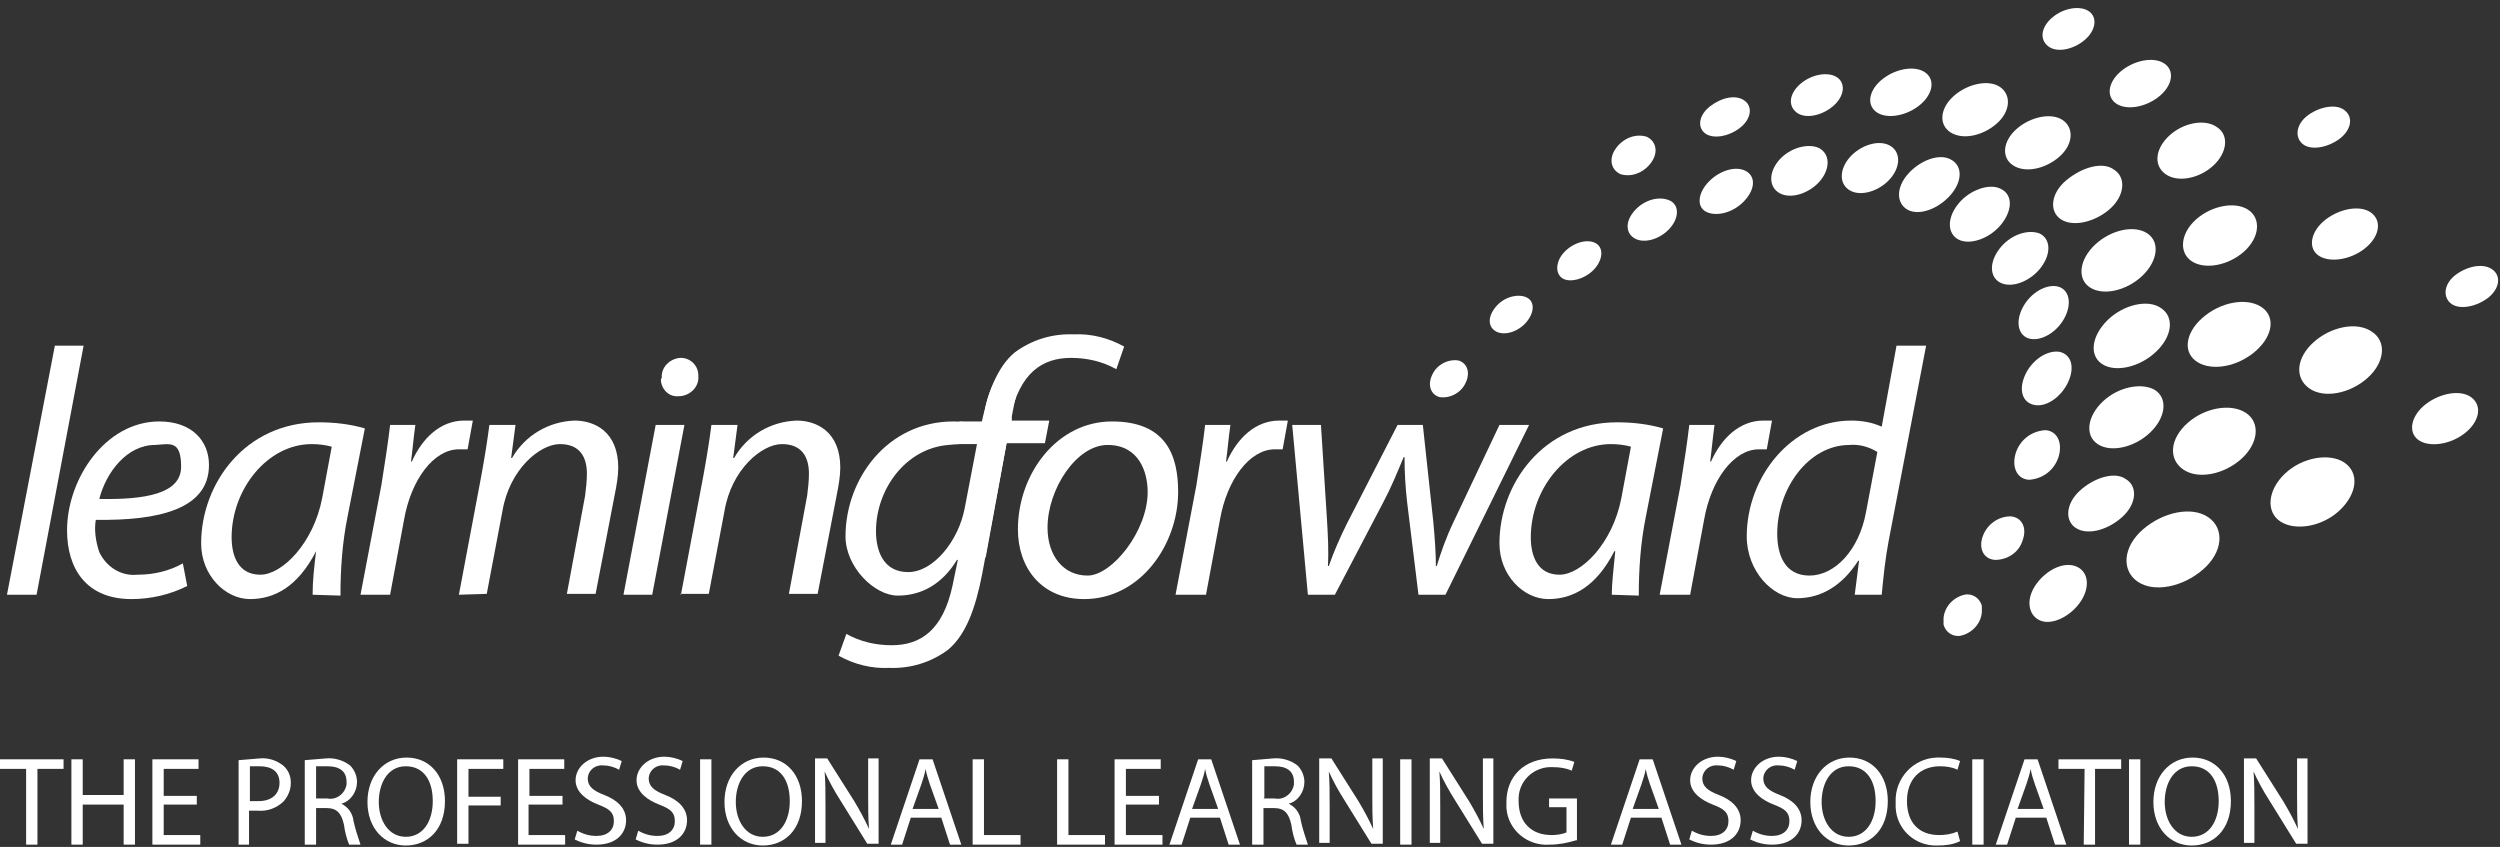 <?xml version="1.0" encoding="UTF-8"?>
<svg width="245px" height="83px" viewBox="0 0 245 83" version="1.1" xmlns="http://www.w3.org/2000/svg" xmlns:xlink="http://www.w3.org/1999/xlink">
    <rect x="0" y="0" width="245" height="83" fill="#333333" stroke="none"/>
    <!-- Generator: Sketch 47 (45396) - http://www.bohemiancoding.com/sketch -->
    <title>learning_forward_logo_white</title>
    <desc>Created with Sketch.</desc>
    <defs></defs>
    <g id="Symbols" stroke="none" stroke-width="1" fill="none" fill-rule="evenodd">
        <g id="Footer" transform="translate(-185, -45)" fill-rule="nonzero" fill="#FFFFFF">
            <g id="learning_forward_logo_white" transform="translate(185, 45)">
                <polygon id="Shape" points="0.683 58.284 5.376 33.878 8.192 33.878 3.584 58.284"></polygon>
                <path d="M18.347,57.43 C16.64,58.284 14.763,58.71 12.886,58.71 C8.448,58.71 6.571,55.723 6.571,51.969 C6.571,46.934 10.325,41.302 15.616,41.302 C18.774,41.302 20.48,43.179 20.48,45.569 C20.48,49.921 15.531,51.03 9.387,50.945 C9.216,51.969 9.387,53.078 9.728,54.102 C10.411,55.553 11.862,56.492 13.483,56.321 C15.019,56.321 16.555,55.979 17.92,55.211 L18.347,57.43 Z M15.19,43.606 C12.459,43.606 10.411,46.251 9.728,48.897 C14.251,48.982 17.75,48.385 17.75,45.739 C17.75,43.094 16.64,43.521 15.19,43.606 L15.19,43.606 Z" id="Shape"></path>
                <path d="M30.635,58.284 C30.635,56.833 30.806,55.467 30.976,54.017 L30.976,54.017 C29.184,57.516 26.88,58.71 24.491,58.71 C22.102,58.71 19.712,56.406 19.712,53.249 C19.712,47.446 23.979,41.387 31.232,41.387 C32.768,41.387 34.305,41.558 35.755,41.985 L34.049,50.689 C33.536,53.249 33.366,55.809 33.366,58.369 L30.635,58.284 L30.635,58.284 Z M32.512,43.777 C31.915,43.606 31.232,43.521 30.55,43.521 C26.198,43.521 22.699,47.958 22.699,52.651 C22.699,54.529 23.382,56.321 25.515,56.321 C27.648,56.321 30.72,53.249 31.574,48.811 L32.512,43.777 Z" id="Shape"></path>
                <path d="M35.329,58.284 L37.377,47.531 C37.718,45.398 38.059,43.179 38.23,41.643 L40.705,41.643 C40.534,42.838 40.449,43.947 40.278,45.227 L40.363,45.227 C41.387,42.923 43.179,41.217 45.483,41.217 L46.337,41.217 L45.825,44.033 L44.971,44.033 C42.497,44.033 40.278,47.019 39.595,50.945 L38.23,58.284 L35.329,58.284 Z" id="Shape"></path>
                <path d="M44.971,58.284 L47.19,46.507 C47.531,44.63 47.787,43.009 47.958,41.643 L50.518,41.643 L50.091,44.886 L50.177,44.886 C51.457,42.667 53.761,41.302 56.321,41.217 C58.284,41.217 60.588,42.326 60.588,45.825 C60.588,46.678 60.417,47.617 60.246,48.47 L58.369,58.198 L55.553,58.198 L57.345,48.555 C57.43,47.873 57.516,47.105 57.516,46.422 C57.516,44.801 56.833,43.521 54.87,43.521 C52.907,43.521 49.921,45.995 49.238,50.091 L47.702,58.198 L44.971,58.284 C44.971,58.198 44.971,58.284 44.971,58.284 Z" id="Shape"></path>
                <path d="M61.1,58.284 L64.257,41.643 L67.073,41.643 L63.916,58.284 L61.1,58.284 Z M64.854,37.035 C64.769,36.011 65.622,35.158 66.646,35.073 L66.732,35.073 C67.67,35.073 68.438,35.841 68.438,36.779 L68.438,36.865 C68.524,37.889 67.67,38.742 66.646,38.827 C66.561,38.827 66.561,38.827 66.476,38.827 C65.622,38.913 64.854,38.23 64.769,37.291 C64.769,37.206 64.769,37.121 64.854,37.035 L64.854,37.035 Z" id="Shape"></path>
                <path d="M66.732,58.284 L68.95,46.507 C69.292,44.63 69.548,43.009 69.718,41.643 L72.278,41.643 L71.852,44.886 L71.937,44.886 C73.217,42.667 75.521,41.302 78.081,41.217 C80.044,41.217 82.348,42.326 82.348,45.825 C82.348,46.678 82.177,47.617 82.007,48.47 L80.129,58.198 L77.313,58.198 L79.105,48.555 C79.191,47.873 79.276,47.105 79.276,46.422 C79.276,44.801 78.593,43.521 76.63,43.521 C74.668,43.521 71.681,45.995 70.998,50.091 L69.462,58.198 L66.646,58.198 L66.732,58.284 Z" id="Shape"></path>
                <path d="M82.945,62.124 C84.311,62.892 85.847,63.233 87.383,63.233 C90.199,63.233 92.417,61.782 93.356,57.345 L93.868,54.87 L93.783,54.87 C92.332,57.26 90.284,58.369 87.98,58.369 C85.676,58.369 82.86,55.553 82.86,52.566 C82.86,46.934 86.956,41.302 93.441,41.302 C95.319,41.302 97.111,41.729 98.817,42.497 L96.257,56.236 C95.575,59.734 94.636,62.209 92.929,63.66 C91.223,64.94 89.175,65.537 87.127,65.452 C85.42,65.537 83.713,65.11 82.177,64.257 L82.945,62.124 Z M95.745,43.521 C94.807,43.435 93.868,43.521 92.929,43.606 C88.748,43.947 85.847,47.958 85.847,52.054 C85.847,53.931 86.529,56.065 89.004,56.065 C91.479,56.065 93.953,52.993 94.551,49.75 L95.745,43.521 Z" id="Shape"></path>
                <path d="M93.868,54.699 L95.831,43.521 L93.612,43.521 L94.039,41.302 L96.257,41.302 L96.428,40.79 C96.684,38.571 97.623,36.609 99.159,34.987 C100.268,34.049 101.634,33.536 103.084,33.536 C103.852,33.451 104.706,33.622 105.388,33.963 L105.047,34.987 C104.62,34.817 103.17,35.158 102.572,35.158 C100.268,35.158 99.671,38.059 99.159,40.79 L99.159,41.217 L102.828,41.217 L102.402,43.435 L98.647,43.435 L96.599,54.614 L93.868,54.699 L93.868,54.699 Z" id="Shape"></path>
                <path d="M115.458,48.214 C115.458,53.334 111.788,58.71 106.242,58.71 C102.06,58.71 99.756,55.638 99.756,51.883 C99.756,46.422 103.596,41.302 108.972,41.302 C114.348,41.302 115.458,44.715 115.458,48.214 Z M102.658,51.713 C102.658,54.443 104.194,56.406 106.583,56.406 C108.972,56.406 112.471,52.054 112.471,48.214 C112.471,46.251 111.618,43.606 108.546,43.606 C105.474,43.606 102.658,47.958 102.658,51.713 Z" id="Shape"></path>
                <path d="M115.202,58.284 L117.25,47.531 C117.591,45.398 117.932,43.179 118.103,41.643 L120.578,41.643 C120.407,42.838 120.322,43.947 120.151,45.227 L120.236,45.227 C121.26,42.923 123.052,41.217 125.357,41.217 L126.21,41.217 L125.698,44.033 L124.93,44.033 C122.455,44.033 120.236,47.019 119.554,50.945 L118.188,58.284 L115.372,58.284 L115.202,58.284 Z" id="Shape"></path>
                <path d="M129.453,41.643 L130.05,51.03 C130.135,52.481 130.221,54.017 130.135,55.467 L130.221,55.467 C130.733,54.017 131.33,52.651 132.013,51.286 L136.962,41.643 L139.437,41.643 L140.461,51.115 C140.631,52.907 140.717,54.358 140.717,55.467 L140.802,55.467 C141.229,54.102 141.655,52.822 142.423,51.201 L146.946,41.643 L149.848,41.643 L141.655,58.284 L139.01,58.284 L137.901,49.238 C137.73,47.787 137.645,46.251 137.645,44.801 L137.559,44.801 C136.877,46.422 136.365,47.702 135.597,49.153 L130.818,58.284 L128.173,58.284 L126.637,41.643 C126.637,41.643 129.453,41.643 129.453,41.643 Z" id="Shape"></path>
                <path d="M157.954,58.284 C157.954,57.26 158.125,55.723 158.296,54.017 L158.21,54.017 C156.418,57.516 154.114,58.71 151.725,58.71 C149.336,58.71 146.946,56.406 146.946,53.249 C146.946,47.446 151.213,41.387 158.466,41.387 C160.002,41.387 161.538,41.558 162.989,41.985 L161.282,50.689 C160.77,53.249 160.6,55.809 160.6,58.369 L157.954,58.284 L157.954,58.284 Z M159.832,43.777 C159.234,43.606 158.552,43.521 157.869,43.521 C153.517,43.521 150.018,47.958 150.018,52.651 C150.018,54.529 150.701,56.321 152.834,56.321 C154.968,56.321 158.04,53.249 158.893,48.811 L159.832,43.777 Z" id="Shape"></path>
                <path d="M162.648,58.284 L164.696,47.531 C165.037,45.398 165.378,43.179 165.549,41.643 L168.024,41.643 C167.853,42.838 167.768,43.947 167.597,45.227 L167.682,45.227 C168.707,42.923 170.499,41.217 172.803,41.217 L173.656,41.217 L173.144,44.033 L172.376,44.033 C169.901,44.033 167.682,47.019 167,50.945 L165.634,58.284 L162.818,58.284 L162.648,58.284 Z" id="Shape"></path>
                <path d="M188.76,33.878 L185.091,52.993 C184.749,54.785 184.579,56.492 184.408,58.284 L181.763,58.284 L182.189,54.955 L182.104,54.955 C180.568,57.345 178.52,58.625 176.131,58.625 C173.741,58.625 171.181,55.979 171.181,52.566 C171.181,46.678 175.619,41.217 181.421,41.217 C182.445,41.217 183.469,41.387 184.408,41.814 L185.859,33.878 L188.675,33.878 L188.76,33.878 Z M183.981,44.289 C183.128,43.777 182.189,43.521 181.251,43.606 C177.24,43.606 174.168,47.873 174.168,52.31 C174.168,54.273 174.851,56.406 177.325,56.406 C179.8,56.406 182.189,53.931 182.872,50.177 L183.981,44.289 Z" id="Shape"></path>
                <path d="M96.087,41.985 C96.769,38.486 97.708,36.011 99.415,34.561 C101.122,33.28 103.17,32.683 105.218,32.768 C106.924,32.683 108.631,33.11 110.167,33.963 L109.399,36.182 C108.034,35.414 106.498,35.073 104.962,35.073 C102.146,35.073 99.927,36.523 98.988,40.961 L98.476,43.435 L98.561,43.435" id="Shape"></path>
                <path d="M149.677,29.184 C150.445,29.611 150.36,30.72 149.506,31.659 C148.653,32.598 147.288,32.939 146.52,32.427 C145.751,31.915 145.837,30.891 146.69,29.952 C147.544,29.014 148.909,28.758 149.677,29.184 Z" id="Shape"></path>
                <path d="M142.935,35.329 C143.789,35.585 144.13,36.523 143.618,37.547 C143.191,38.486 142.082,39.083 141.058,38.913 C140.205,38.657 139.863,37.718 140.375,36.694 C140.802,35.755 141.911,35.158 142.935,35.329 Z" id="Shape"></path>
                <path d="M156.333,23.808 C157.186,24.235 157.101,25.43 156.248,26.368 C155.394,27.307 153.944,27.734 153.176,27.307 C152.408,26.88 152.408,25.686 153.261,24.747 C154.114,23.808 155.48,23.382 156.333,23.808 Z" id="Shape"></path>
                <path d="M163.757,19.712 C164.61,20.224 164.525,21.504 163.501,22.528 C162.477,23.552 160.941,23.894 160.088,23.296 C159.234,22.699 159.32,21.504 160.344,20.48 C161.368,19.456 162.818,19.2 163.757,19.712 Z" id="Shape"></path>
                <path d="M171.181,16.811 C172.12,17.408 171.949,18.688 170.84,19.798 C169.731,20.907 168.109,21.248 167.17,20.736 C166.232,20.224 166.402,18.859 167.512,17.75 C168.621,16.64 170.243,16.214 171.181,16.811 Z" id="Shape"></path>
                <path d="M178.264,14.507 C179.373,15.104 179.373,16.555 178.349,17.75 C177.325,18.944 175.533,19.542 174.424,18.944 C173.315,18.347 173.315,16.896 174.339,15.702 C175.363,14.507 177.155,13.995 178.264,14.507 Z" id="Shape"></path>
                <path d="M185.176,14.251 C186.285,14.848 186.285,16.299 185.261,17.494 C184.237,18.688 182.445,19.286 181.336,18.688 C180.227,18.091 180.227,16.64 181.251,15.446 C182.275,14.251 184.067,13.654 185.176,14.251 Z" id="Shape"></path>
                <path d="M191.15,15.616 C192.344,16.214 192.344,17.75 191.15,19.115 C189.955,20.48 188.077,21.163 186.968,20.566 C185.859,19.968 185.773,18.432 186.968,17.067 C188.163,15.702 190.04,15.019 191.15,15.616 Z" id="Shape"></path>
                <path d="M196.099,18.518 C197.294,19.115 197.208,20.651 196.099,22.016 C194.99,23.382 193.027,24.064 191.918,23.467 C190.808,22.87 190.808,21.334 191.918,19.968 C193.027,18.603 194.99,17.92 196.099,18.518 Z" id="Shape"></path>
                <path d="M199.854,22.87 C200.963,23.382 201.048,24.832 200.024,26.198 C199,27.563 197.208,28.246 196.099,27.734 C194.99,27.222 194.904,25.771 195.928,24.406 C196.952,23.04 198.659,22.443 199.854,22.87 Z" id="Shape"></path>
                <path d="M201.646,28.075 C202.755,28.331 203.096,29.696 202.328,31.147 C201.56,32.598 200.024,33.451 198.915,33.195 C197.806,32.939 197.464,31.574 198.232,30.123 C199,28.672 200.536,27.819 201.646,28.075 Z" id="Shape"></path>
                <path d="M201.816,34.475 C203.011,34.731 203.352,36.011 202.67,37.462 C201.987,38.913 200.536,39.937 199.342,39.681 C198.147,39.425 197.806,38.145 198.488,36.694 C199.171,35.243 200.622,34.305 201.816,34.475 Z" id="Shape"></path>
                <path d="M200.451,42.155 C201.646,42.241 202.158,43.435 201.731,44.801 C201.304,46.081 200.195,46.934 198.83,47.019 C197.635,46.934 197.123,45.739 197.55,44.374 C197.976,43.094 199.086,42.241 200.451,42.155 Z" id="Shape"></path>
                <path d="M197.038,50.603 C198.147,50.689 198.659,51.713 198.232,52.907 C197.891,54.102 196.782,54.87 195.502,54.87 C194.392,54.785 193.88,53.761 194.307,52.566 C194.734,51.371 195.843,50.603 197.038,50.603 Z" id="Shape"></path>
                <path d="M192.515,58.284 C193.283,58.113 194.051,58.625 194.222,59.393 C194.222,59.564 194.222,59.734 194.222,59.99 C194.136,61.1 193.283,62.038 192.174,62.294 C191.406,62.465 190.637,61.953 190.467,61.185 C190.467,61.014 190.467,60.844 190.467,60.588 C190.552,59.478 191.406,58.54 192.515,58.284 Z" id="Shape"></path>
                <path d="M171.011,9.899 C171.779,10.496 171.608,11.691 170.499,12.544 C169.389,13.398 167.853,13.654 167.085,13.056 C166.317,12.459 166.488,11.264 167.597,10.411 C168.707,9.557 170.157,9.216 171.011,9.899 Z" id="Shape"></path>
                <path d="M161.368,13.398 C162.306,13.824 162.562,14.934 161.794,15.958 C161.112,16.896 159.917,17.408 158.808,17.067 C157.869,16.64 157.613,15.531 158.381,14.507 C159.064,13.568 160.258,13.056 161.368,13.398 Z" id="Shape"></path>
                <path d="M180.056,7.595 C180.909,8.192 180.739,9.472 179.629,10.411 C178.52,11.35 176.899,11.691 176.045,11.008 C175.192,10.325 175.363,9.131 176.472,8.192 C177.581,7.253 179.203,6.997 180.056,7.595 Z" id="Shape"></path>
                <path d="M229.806,10.837 C230.659,11.52 230.403,12.8 229.209,13.654 C228.014,14.507 226.393,14.763 225.625,14.08 C224.857,13.398 225.027,12.118 226.222,11.264 C227.417,10.411 229.038,10.155 229.806,10.837 Z" id="Shape"></path>
                <path d="M188.76,7.168 C189.699,7.936 189.357,9.387 187.992,10.411 C186.627,11.435 184.749,11.691 183.811,10.923 C182.872,10.155 183.213,8.704 184.579,7.68 C185.944,6.656 187.821,6.4 188.76,7.168 Z" id="Shape"></path>
                <path d="M196.014,8.533 C197.123,9.301 197.038,10.923 195.672,12.118 C194.307,13.312 192.344,13.739 191.15,12.971 C189.955,12.203 190.125,10.581 191.491,9.387 C192.856,8.192 194.904,7.765 196.014,8.533 Z" id="Shape"></path>
                <path d="M202.158,11.776 C203.267,12.544 203.182,14.166 201.816,15.36 C200.451,16.555 198.488,16.982 197.294,16.214 C196.099,15.446 196.27,13.824 197.635,12.63 C199,11.435 201.048,11.008 202.158,11.776 Z" id="Shape"></path>
                <path d="M207.192,16.64 C208.387,17.408 208.216,19.2 206.766,20.48 C205.315,21.76 203.182,22.272 201.987,21.504 C200.792,20.736 200.963,18.944 202.499,17.664 C204.035,16.384 206.083,15.787 207.192,16.64 Z" id="Shape"></path>
                <path d="M210.435,22.87 C211.715,23.723 211.459,25.6 209.923,27.051 C208.387,28.502 206.083,29.014 204.803,28.16 C203.523,27.307 203.779,25.43 205.315,23.979 C206.851,22.528 209.155,22.016 210.435,22.87 Z" id="Shape"></path>
                <path d="M208.302,46.934 C209.496,47.617 209.411,49.323 208.046,50.603 C206.68,51.883 204.718,52.481 203.523,51.798 C202.328,51.115 202.414,49.409 203.779,48.129 C205.144,46.849 207.192,46.166 208.302,46.934 Z" id="Shape"></path>
                <path d="M203.352,55.467 C204.632,55.894 204.888,57.43 203.95,58.881 C203.011,60.332 201.219,61.27 200.024,60.844 C198.83,60.417 198.488,58.881 199.427,57.43 C200.366,55.979 202.072,55.041 203.352,55.467 Z" id="Shape"></path>
                <path d="M211.8,30.208 C213.08,31.062 212.91,32.939 211.288,34.475 C209.667,36.011 207.278,36.523 205.998,35.67 C204.718,34.817 204.974,32.939 206.51,31.403 C208.046,29.867 210.52,29.27 211.8,30.208 Z" id="Shape"></path>
                <path d="M211.203,38.23 C212.483,39.083 212.227,40.961 210.691,42.411 C209.155,43.862 206.851,44.374 205.571,43.521 C204.291,42.667 204.547,40.79 206.083,39.339 C207.619,37.889 209.923,37.462 211.203,38.23 Z" id="Shape"></path>
                <path d="M204.718,1.109 C205.571,1.707 205.4,2.987 204.291,3.925 C203.182,4.864 201.56,5.205 200.707,4.523 C199.854,3.84 200.024,2.645 201.134,1.707 C202.243,0.768 203.864,0.512 204.718,1.109 Z" id="Shape"></path>
                <path d="M212.227,6.315 C213.166,7.083 212.824,8.533 211.459,9.557 C210.094,10.581 208.216,10.837 207.278,10.069 C206.339,9.301 206.68,7.851 208.046,6.827 C209.411,5.803 211.288,5.547 212.227,6.315 Z" id="Shape"></path>
                <path d="M217.262,12.459 C218.457,13.227 218.286,14.934 216.921,16.214 C215.555,17.494 213.422,17.92 212.227,17.067 C211.032,16.214 211.203,14.592 212.568,13.312 C213.934,12.032 216.067,11.606 217.262,12.459 Z" id="Shape"></path>
                <path d="M220.334,20.566 C221.614,21.419 221.443,23.296 219.907,24.662 C218.371,26.027 216.067,26.454 214.787,25.6 C213.507,24.747 213.678,22.87 215.214,21.504 C216.75,20.139 219.054,19.712 220.334,20.566 Z" id="Shape"></path>
                <path d="M221.785,30.208 C223.065,31.232 222.638,33.195 220.761,34.646 C218.883,36.097 216.409,36.353 215.129,35.329 C213.849,34.305 214.275,32.342 216.153,30.891 C218.03,29.44 220.505,29.184 221.785,30.208 Z" id="Shape"></path>
                <path d="M220.078,40.449 C221.529,41.387 221.358,43.435 219.651,44.971 C217.945,46.507 215.385,47.019 213.934,45.995 C212.483,44.971 212.654,43.009 214.361,41.473 C216.067,39.937 218.627,39.51 220.078,40.449 Z" id="Shape"></path>
                <path d="M216.409,50.689 C218.03,51.798 217.859,54.102 215.897,55.809 C213.934,57.516 211.118,58.113 209.496,57.004 C207.875,55.894 208.046,53.59 210.008,51.883 C211.971,50.177 214.787,49.579 216.409,50.689 Z" id="Shape"></path>
                <path d="M232.451,20.907 C233.475,21.76 233.134,23.296 231.683,24.406 C230.233,25.515 228.185,25.771 227.161,25.003 C226.137,24.235 226.478,22.614 227.929,21.504 C229.379,20.395 231.427,20.054 232.451,20.907 Z" id="Shape"></path>
                <path d="M232.451,32.512 C233.902,33.451 233.731,35.499 232.025,37.035 C230.318,38.571 227.758,39.083 226.307,38.059 C224.857,37.035 225.027,35.073 226.734,33.536 C228.441,32 231.001,31.488 232.451,32.512 Z" id="Shape"></path>
                <path d="M229.721,45.313 C231.257,46.337 231.001,48.385 229.294,50.006 C227.587,51.627 224.942,52.054 223.491,51.115 C222.041,50.177 222.211,48.043 223.918,46.422 C225.625,44.801 228.27,44.374 229.721,45.313 Z" id="Shape"></path>
                <path d="M244.313,26.454 C245.166,27.136 244.91,28.416 243.716,29.27 C242.521,30.123 240.9,30.379 240.132,29.696 C239.364,29.014 239.534,27.734 240.729,26.88 C241.924,26.027 243.46,25.771 244.313,26.454 Z" id="Shape"></path>
                <path d="M242.265,38.998 C243.289,39.851 242.948,41.387 241.497,42.497 C240.046,43.606 237.998,43.862 236.974,43.094 C235.95,42.326 236.292,40.705 237.742,39.595 C239.193,38.486 241.241,38.145 242.265,38.998 Z" id="Shape"></path>
                <polygon id="Shape" points="2.56 75.35 0 75.35 0 74.412 6.229 74.412 6.229 75.35 3.669 75.35 3.669 82.775 2.56 82.775"></polygon>
                <polygon id="Shape" points="8.107 74.412 8.107 77.91 12.118 77.91 12.118 74.412 13.227 74.412 13.227 82.775 12.118 82.775 12.118 78.849 8.107 78.849 8.107 82.775 6.997 82.775 6.997 74.412"></polygon>
                <polygon id="Shape" points="19.286 78.849 16.043 78.849 16.043 81.836 19.627 81.836 19.627 82.775 14.934 82.775 14.934 74.412 19.456 74.412 19.456 75.35 16.043 75.35 16.043 77.996 19.286 77.996"></polygon>
                <path d="M23.382,74.497 L25.43,74.326 C26.283,74.241 27.051,74.497 27.734,75.009 C28.246,75.436 28.502,76.033 28.502,76.716 C28.502,77.398 28.246,77.996 27.819,78.508 C27.136,79.191 26.198,79.532 25.259,79.447 L24.406,79.447 L24.406,82.775 L23.382,82.775 L23.382,74.497 L23.382,74.497 Z M24.491,78.508 L25.344,78.508 C26.624,78.508 27.392,77.825 27.392,76.716 C27.392,75.606 26.624,75.094 25.43,75.094 L24.491,75.094 L24.491,78.337 C24.491,78.337 24.491,78.508 24.491,78.508 Z" id="Shape"></path>
                <path d="M29.867,74.497 L31.915,74.326 C32.768,74.241 33.622,74.497 34.305,75.009 C34.731,75.436 34.987,76.033 34.987,76.63 C34.987,77.569 34.39,78.508 33.451,78.764 L33.451,78.764 C34.134,79.105 34.561,79.703 34.646,80.471 C34.817,81.239 35.073,82.007 35.329,82.775 L34.219,82.775 C33.963,82.177 33.793,81.495 33.707,80.812 C33.451,79.703 33.024,79.191 32,79.191 L30.976,79.191 L30.976,82.775 L29.867,82.775 L29.867,74.497 L29.867,74.497 Z M30.976,78.252 L32.086,78.252 C32.939,78.422 33.793,77.825 33.963,76.886 C33.963,76.801 33.963,76.716 33.963,76.63 C33.963,75.521 33.195,75.094 32.086,75.094 L30.976,75.094 L30.976,78.252 L30.976,78.252 Z" id="Shape"></path>
                <path d="M43.606,78.508 C43.606,81.324 41.899,82.86 39.766,82.86 C37.633,82.86 36.011,81.153 36.011,78.593 C36.011,76.033 37.633,74.241 39.851,74.241 C42.07,74.241 43.606,75.948 43.606,78.508 Z M37.121,78.593 C37.121,80.385 38.059,82.007 39.766,82.007 C41.473,82.007 42.411,80.471 42.411,78.508 C42.411,76.545 41.558,75.094 39.766,75.094 C37.974,75.094 37.121,76.801 37.121,78.593 Z" id="Shape"></path>
                <polygon id="Shape" points="44.801 74.412 49.323 74.412 49.323 75.35 45.91 75.35 45.91 78.081 49.067 78.081 49.067 78.935 45.91 78.935 45.91 82.689 44.801 82.689 44.801 74.326"></polygon>
                <polygon id="Shape" points="55.041 78.849 51.798 78.849 51.798 81.836 55.382 81.836 55.382 82.775 50.774 82.775 50.774 74.412 55.297 74.412 55.297 75.35 51.883 75.35 51.883 77.996 55.126 77.996 55.126 78.849"></polygon>
                <path d="M56.577,81.409 C57.174,81.751 57.772,81.921 58.454,81.921 C59.564,81.921 60.161,81.324 60.161,80.471 C60.161,79.617 59.734,79.276 58.625,78.849 C57.516,78.422 56.406,77.654 56.406,76.46 C56.406,75.265 57.516,74.156 59.137,74.156 C59.734,74.156 60.417,74.326 60.929,74.582 L60.673,75.436 C60.246,75.18 59.649,75.009 59.137,75.009 C58.369,74.924 57.686,75.436 57.601,76.204 L57.601,76.289 C57.601,77.057 58.113,77.484 59.222,77.91 C60.332,78.337 61.356,79.105 61.356,80.385 C61.356,81.665 60.417,82.775 58.454,82.775 C57.686,82.775 57.004,82.604 56.321,82.263 L56.577,81.409 Z" id="Shape"></path>
                <path d="M62.55,81.409 C63.148,81.751 63.745,81.921 64.428,81.921 C65.537,81.921 66.134,81.324 66.134,80.471 C66.134,79.617 65.708,79.276 64.598,78.849 C63.489,78.422 62.38,77.654 62.38,76.46 C62.38,75.265 63.489,74.156 65.11,74.156 C65.708,74.156 66.39,74.326 66.902,74.582 L66.646,75.436 C66.22,75.18 65.622,75.009 65.11,75.009 C64.342,74.924 63.66,75.436 63.574,76.204 L63.574,76.289 C63.574,77.057 64.086,77.484 65.196,77.91 C66.305,78.337 67.329,79.105 67.329,80.385 C67.329,81.665 66.39,82.775 64.428,82.775 C63.66,82.775 62.977,82.604 62.294,82.263 L62.55,81.409 Z" id="Shape"></path>
                <polygon id="Shape" points="69.718 74.412 69.718 82.775 68.609 82.775 68.609 74.412"></polygon>
                <path d="M78.593,78.508 C78.593,81.324 76.886,82.86 74.753,82.86 C72.62,82.86 70.998,81.153 70.998,78.593 C70.998,76.033 72.62,74.241 74.838,74.241 C77.057,74.241 78.593,75.948 78.593,78.508 Z M72.108,78.593 C72.108,80.385 73.046,82.007 74.753,82.007 C76.46,82.007 77.398,80.471 77.398,78.508 C77.398,76.545 76.545,75.094 74.753,75.094 C72.961,75.094 72.108,76.801 72.108,78.593 Z" id="Shape"></path>
                <path d="M79.873,82.689 L79.873,74.326 L81.068,74.326 L83.713,78.508 C84.225,79.361 84.737,80.3 85.164,81.239 L85.164,81.239 C85.079,80.129 85.079,79.105 85.079,77.825 L85.079,74.326 L86.103,74.326 L86.103,82.689 L84.993,82.689 L82.348,78.422 C81.751,77.484 81.239,76.545 80.812,75.606 L80.812,75.606 C80.897,76.63 80.897,77.654 80.897,79.02 L80.897,82.604 L79.873,82.604 L79.873,82.689 Z" id="Shape"></path>
                <path d="M89.26,80.129 L88.407,82.775 L87.297,82.775 L90.113,74.412 L91.393,74.412 L94.209,82.775 L93.1,82.775 L92.247,80.129 L89.26,80.129 Z M91.991,79.276 L91.137,76.886 C90.967,76.374 90.796,75.862 90.711,75.35 L90.711,75.35 C90.625,75.862 90.455,76.374 90.284,76.886 L89.431,79.276 L91.991,79.276 Z" id="Shape"></path>
                <polygon id="Shape" points="95.319 74.412 96.428 74.412 96.428 81.836 100.012 81.836 100.012 82.775 95.319 82.775"></polygon>
                <polygon id="Shape" points="103.596 74.412 104.706 74.412 104.706 81.836 108.29 81.836 108.29 82.775 103.596 82.775"></polygon>
                <polygon id="Shape" points="113.58 78.849 110.338 78.849 110.338 81.836 113.922 81.836 113.922 82.775 109.228 82.775 109.228 74.412 113.751 74.412 113.751 75.35 110.338 75.35 110.338 77.996 113.58 77.996 113.58 78.849"></polygon>
                <path d="M116.652,80.129 L115.799,82.775 L114.604,82.775 L117.42,74.412 L118.7,74.412 L121.516,82.775 L120.407,82.775 L119.554,80.129 L116.652,80.129 L116.652,80.129 Z M119.383,79.276 L118.53,76.886 C118.359,76.374 118.188,75.862 118.103,75.35 L118.103,75.35 C118.018,75.862 117.847,76.374 117.676,76.886 L116.823,79.276 L119.383,79.276 Z" id="Shape"></path>
                <path d="M122.711,74.497 L124.759,74.326 C125.613,74.241 126.466,74.497 127.149,75.009 C127.575,75.436 127.831,76.033 127.831,76.63 C127.831,77.569 127.234,78.508 126.295,78.764 L126.295,78.764 C126.978,79.105 127.405,79.703 127.49,80.471 C127.661,81.239 127.917,82.007 128.173,82.775 L127.063,82.775 C126.807,82.177 126.637,81.495 126.551,80.812 C126.295,79.703 125.869,79.191 124.845,79.191 L123.821,79.191 L123.821,82.775 L122.711,82.775 L122.711,74.497 L122.711,74.497 Z M123.821,78.252 L124.93,78.252 C125.783,78.422 126.637,77.825 126.807,76.886 C126.807,76.801 126.807,76.716 126.807,76.63 C126.807,75.521 126.039,75.094 124.93,75.094 L123.906,75.094 L123.906,78.166 L123.821,78.252 Z" id="Shape"></path>
                <path d="M129.282,82.689 L129.282,74.326 L130.477,74.326 L133.122,78.508 C133.634,79.361 134.146,80.3 134.573,81.239 L134.573,81.239 C134.487,80.129 134.487,79.105 134.487,77.825 L134.487,74.326 L135.511,74.326 L135.511,82.689 L134.402,82.689 L131.757,78.422 C131.159,77.484 130.647,76.545 130.221,75.606 L130.221,75.606 C130.306,76.63 130.306,77.654 130.306,79.02 L130.306,82.604 L129.282,82.604 L129.282,82.689 Z" id="Shape"></path>
                <polygon id="Shape" points="138.327 74.412 138.327 82.775 137.218 82.775 137.218 74.412"></polygon>
                <path d="M140.119,82.689 L140.119,74.326 L141.314,74.326 L143.959,78.508 C144.471,79.361 144.983,80.3 145.41,81.239 L145.41,81.239 C145.325,80.129 145.325,79.105 145.325,77.825 L145.325,74.326 L146.349,74.326 L146.349,82.689 L145.239,82.689 L142.594,78.422 C141.997,77.484 141.485,76.545 141.058,75.606 L141.058,75.606 C141.143,76.63 141.143,77.654 141.143,79.02 L141.143,82.604 L140.119,82.604 L140.119,82.689 Z" id="Shape"></path>
                <path d="M154.456,82.348 C153.602,82.604 152.749,82.775 151.896,82.775 C149.762,82.945 147.8,81.409 147.629,79.191 C147.629,79.02 147.629,78.764 147.629,78.593 C147.629,76.118 149.336,74.326 152.152,74.326 C152.92,74.326 153.602,74.412 154.285,74.668 L154.029,75.521 C153.432,75.265 152.834,75.18 152.152,75.18 C150.445,75.094 148.909,76.374 148.824,78.166 C148.824,78.252 148.824,78.422 148.824,78.508 C148.824,80.641 150.104,81.836 152.066,81.836 C152.578,81.836 153.09,81.751 153.517,81.58 L153.517,79.105 L151.81,79.105 L151.81,78.252 L154.541,78.252 L154.541,82.348 C154.541,82.348 154.456,82.348 154.456,82.348 Z" id="Shape"></path>
                <path d="M159.832,80.129 L158.978,82.775 L157.869,82.775 L160.685,74.412 L161.965,74.412 L164.781,82.775 L163.672,82.775 L162.818,80.129 L159.832,80.129 Z M162.562,79.276 L161.709,76.886 C161.538,76.374 161.368,75.862 161.282,75.35 L161.282,75.35 C161.197,75.862 161.026,76.374 160.856,76.886 L160.002,79.276 L162.562,79.276 Z" id="Shape"></path>
                <path d="M165.805,81.409 C166.402,81.751 167,81.921 167.682,81.921 C168.792,81.921 169.389,81.324 169.389,80.471 C169.389,79.617 168.963,79.276 167.853,78.849 C166.744,78.422 165.634,77.654 165.634,76.46 C165.634,75.265 166.744,74.156 168.365,74.156 C168.963,74.156 169.645,74.326 170.157,74.582 L169.901,75.436 C169.475,75.18 168.877,75.009 168.365,75.009 C167.597,74.924 166.914,75.436 166.829,76.204 L166.829,76.289 C166.829,77.057 167.341,77.484 168.451,77.91 C169.56,78.337 170.584,79.105 170.584,80.385 C170.584,81.665 169.645,82.775 167.682,82.775 C166.914,82.775 166.232,82.604 165.549,82.263 L165.805,81.409 Z" id="Shape"></path>
                <path d="M171.779,81.409 C172.376,81.751 172.973,81.921 173.656,81.921 C174.765,81.921 175.363,81.324 175.363,80.471 C175.363,79.617 174.936,79.276 173.827,78.849 C172.717,78.422 171.608,77.654 171.608,76.46 C171.608,75.265 172.717,74.156 174.339,74.156 C174.936,74.156 175.619,74.326 176.131,74.582 L175.875,75.436 C175.448,75.18 174.851,75.009 174.339,75.009 C173.571,74.924 172.888,75.436 172.803,76.204 L172.803,76.289 C172.803,77.057 173.315,77.484 174.424,77.91 C175.533,78.337 176.557,79.105 176.557,80.385 C176.557,81.665 175.619,82.775 173.656,82.775 C172.888,82.775 172.205,82.604 171.523,82.263 L171.779,81.409 Z" id="Shape"></path>
                <path d="M185.005,78.508 C185.005,81.324 183.299,82.86 181.165,82.86 C179.032,82.86 177.411,81.153 177.411,78.593 C177.411,76.033 179.032,74.241 181.251,74.241 C183.469,74.241 185.005,75.948 185.005,78.508 Z M178.52,78.593 C178.52,80.385 179.459,82.007 181.165,82.007 C182.872,82.007 183.811,80.471 183.811,78.508 C183.811,76.545 182.957,75.094 181.165,75.094 C179.373,75.094 178.52,76.801 178.52,78.593 Z" id="Shape"></path>
                <path d="M192.088,82.433 C191.406,82.775 190.637,82.86 189.869,82.86 C187.736,82.945 185.859,81.324 185.773,79.105 C185.773,78.935 185.773,78.764 185.773,78.593 C185.688,76.289 187.48,74.326 189.784,74.241 C189.869,74.241 190.04,74.241 190.125,74.241 C190.808,74.241 191.491,74.326 192.088,74.582 L191.832,75.436 C191.32,75.18 190.723,75.094 190.125,75.094 C188.163,75.094 186.883,76.374 186.883,78.508 C186.883,80.641 188.077,81.836 190.04,81.836 C190.637,81.836 191.235,81.751 191.832,81.495 L192.088,82.433 Z" id="Shape"></path>
                <polygon id="Shape" points="194.392 74.412 194.392 82.775 193.283 82.775 193.283 74.412"></polygon>
                <path d="M197.55,80.129 L196.696,82.775 L195.587,82.775 L198.403,74.412 L199.683,74.412 L202.499,82.775 L201.39,82.775 L200.536,80.129 L197.55,80.129 Z M200.28,79.276 L199.427,76.886 C199.256,76.374 199.086,75.862 199,75.35 L199,75.35 C198.915,75.862 198.744,76.374 198.574,76.886 L197.72,79.276 L200.28,79.276 Z" id="Shape"></path>
                <polygon id="Shape" points="204.291 75.35 201.731 75.35 201.731 74.412 207.875 74.412 207.875 75.35 205.315 75.35 205.315 82.775 204.206 82.775"></polygon>
                <polygon id="Shape" points="209.752 74.412 209.752 82.775 208.643 82.775 208.643 74.412"></polygon>
                <path d="M218.627,78.508 C218.627,81.324 216.921,82.86 214.787,82.86 C212.654,82.86 211.032,81.153 211.032,78.593 C211.032,76.033 212.654,74.241 214.873,74.241 C217.091,74.241 218.627,75.948 218.627,78.508 Z M212.142,78.593 C212.142,80.385 213.08,82.007 214.787,82.007 C216.494,82.007 217.433,80.471 217.433,78.508 C217.433,76.545 216.579,75.094 214.787,75.094 C212.995,75.094 212.142,76.801 212.142,78.593 Z" id="Shape"></path>
                <path d="M219.907,82.689 L219.907,74.326 L221.102,74.326 L223.747,78.508 C224.259,79.361 224.771,80.3 225.198,81.239 L225.198,81.239 C225.113,80.129 225.113,79.105 225.113,77.825 L225.113,74.326 L226.137,74.326 L226.137,82.689 L225.027,82.689 L222.382,78.422 C221.785,77.484 221.273,76.545 220.846,75.606 L220.846,75.606 C220.931,76.63 220.931,77.654 220.931,79.02 L220.931,82.604 L219.907,82.604 L219.907,82.689 Z" id="Shape"></path>
            </g>
        </g>
    </g>
</svg>